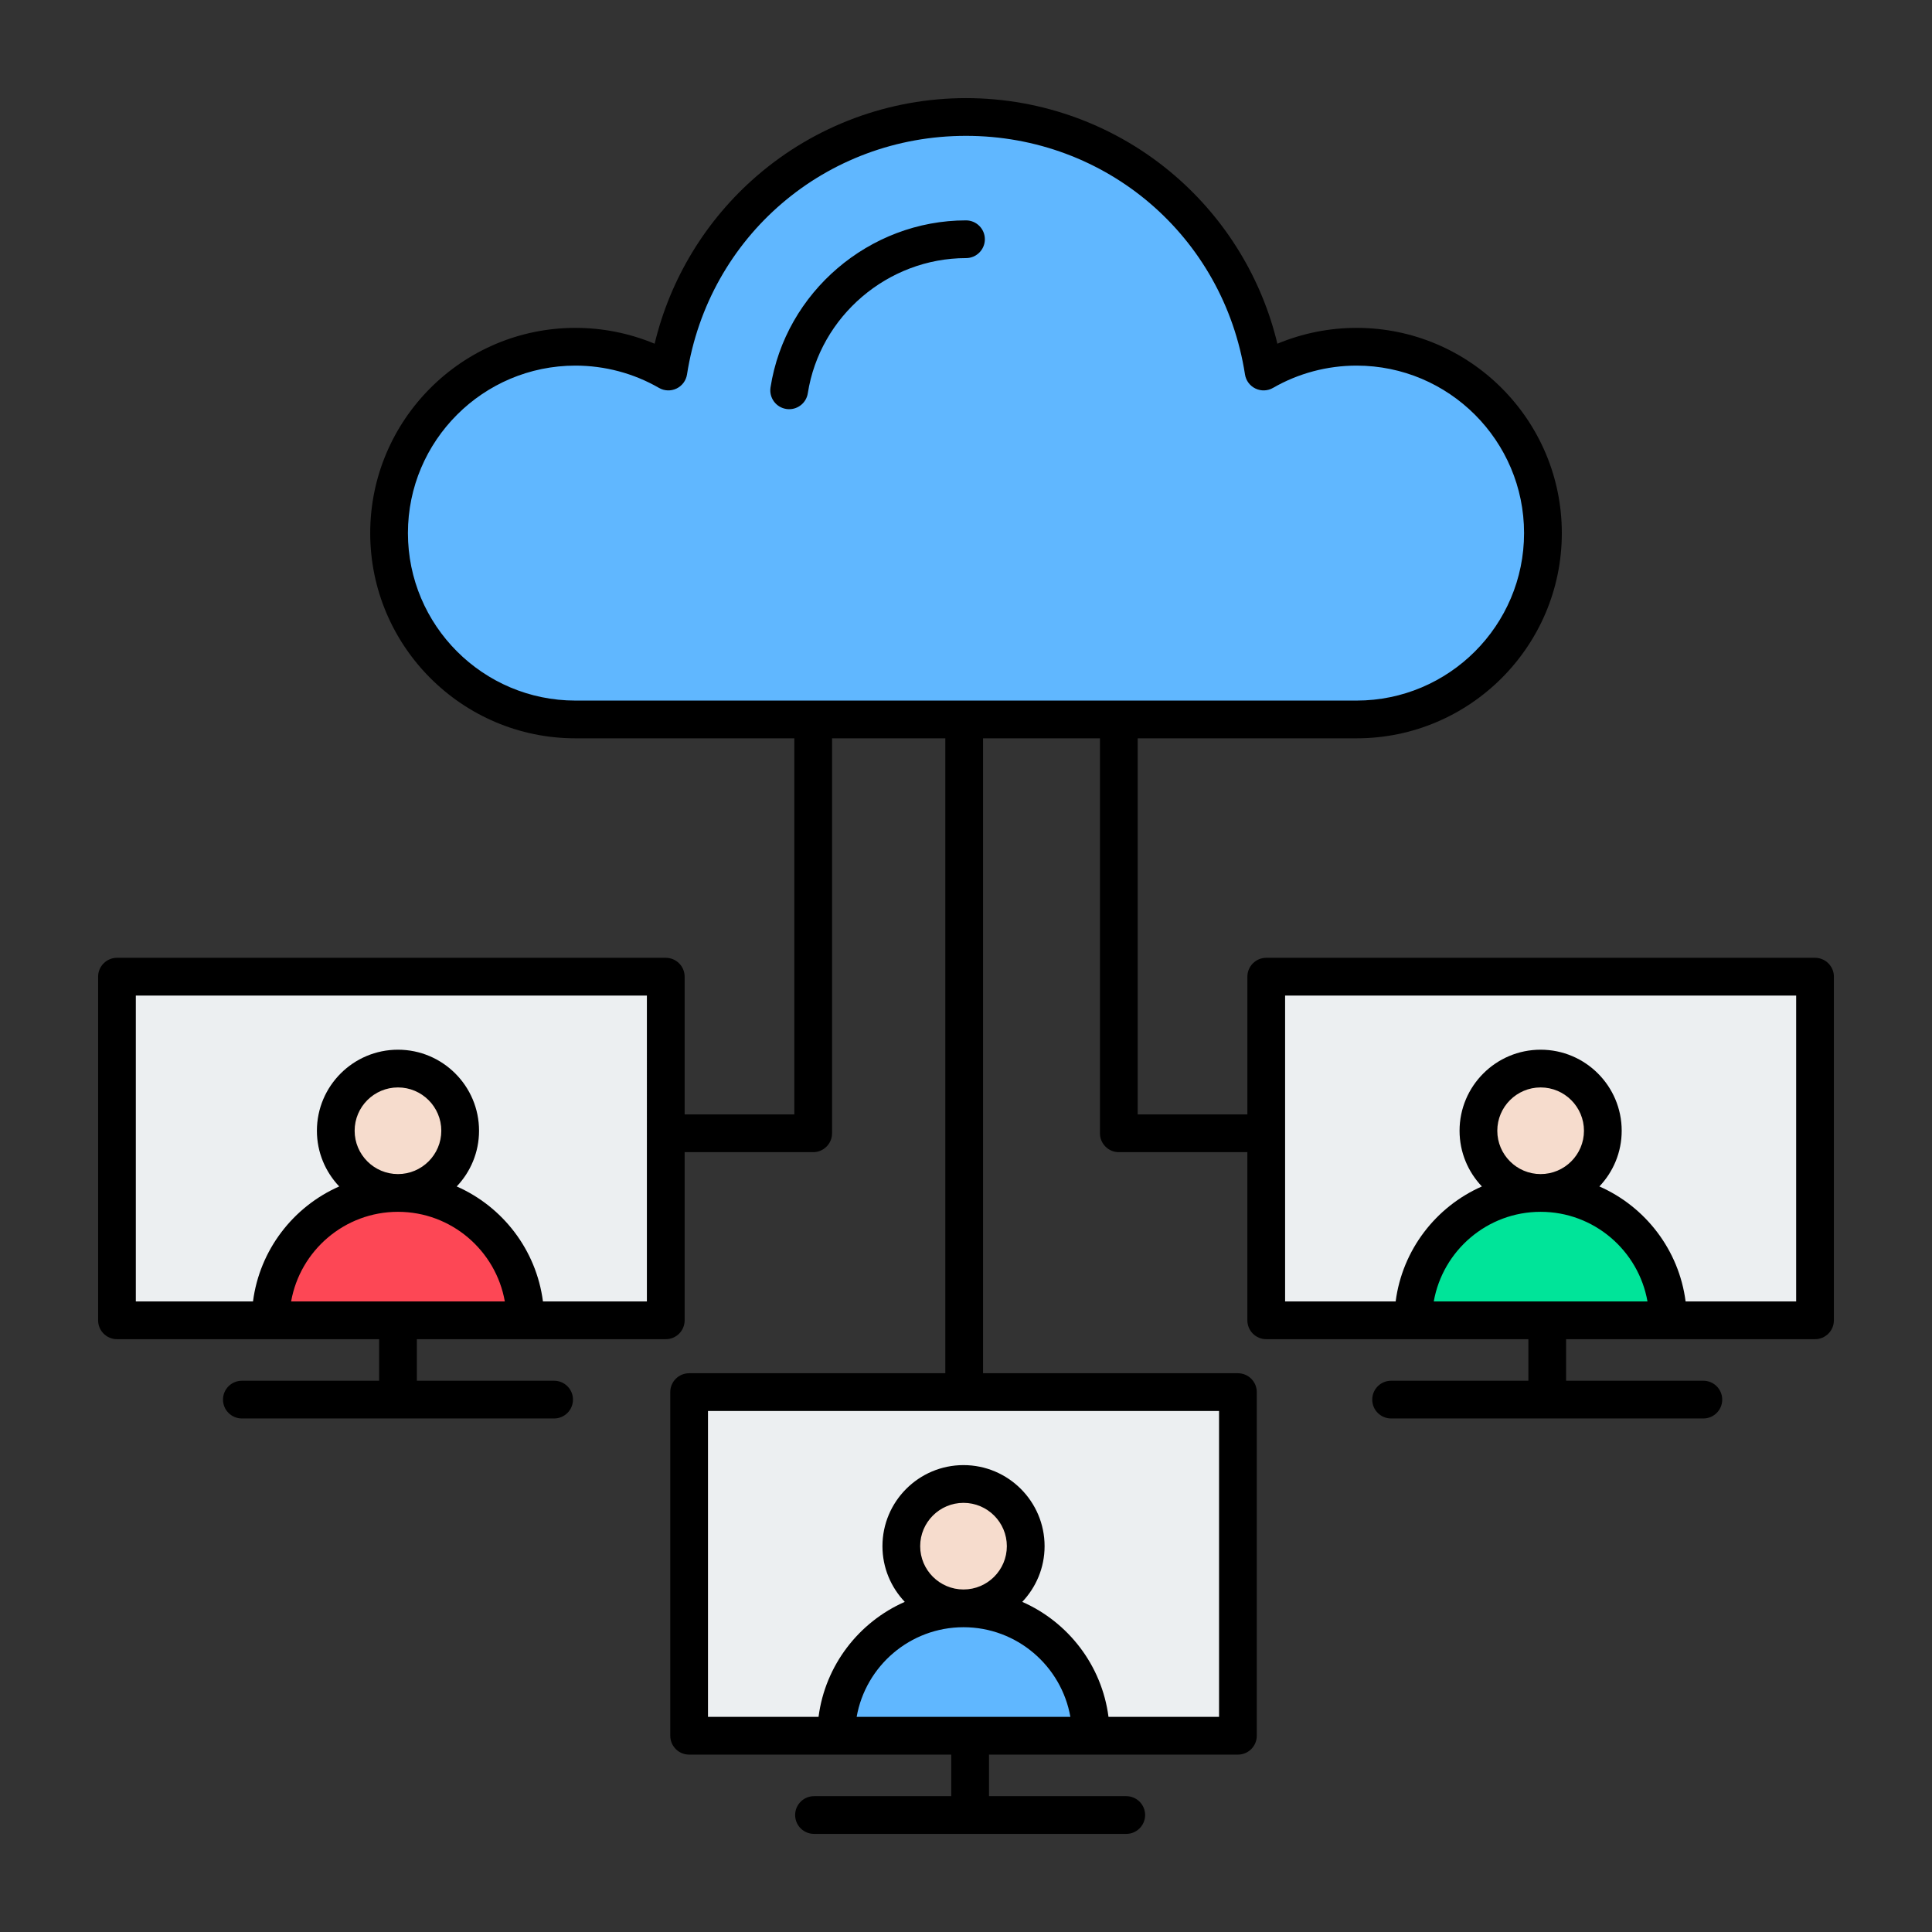 <svg id="Layer_1" enable-background="new 0 0 512 512" viewBox="0 0 512 512" xmlns="http://www.w3.org/2000/svg"><rect x="0" y="0" width="512" height="512" fill="#333333" stroke="none"/><g clip-rule="evenodd" fill-rule="evenodd"><path d="m359.509 187.659h-207.017c-25.58 0-46.386-20.808-46.386-46.388 0-25.576 20.811-46.379 46.386-46.379 8.107 0 16.113 2.115 23.135 6.168 1.81 1.044 4.142-.068 4.463-2.134 5.857-37.652 37.824-64.923 75.91-64.923s70.054 27.271 75.911 64.923c.321 2.065 2.652 3.178 4.462 2.134 7.022-4.053 15.029-6.168 23.137-6.168 25.575 0 46.385 20.803 46.385 46.379 0 25.58-20.805 46.388-46.386 46.388zm-147.405-83.756c3.333-21.425 22.231-37.503 43.896-37.503 1.658 0 3.001-1.343 3.001-3.001 0-1.656-1.346-2.996-3.001-2.996-24.577 0-46.043 18.269-49.824 42.575-.255 1.637.864 3.17 2.502 3.424 1.635.252 3.171-.86 3.426-2.499z" fill="#60b7ff"/><path d="m105.47 313.142c-7.436 0-13.485-6.045-13.485-13.481s6.049-13.481 13.485-13.481c7.435 0 13.482 6.046 13.482 13.481s-6.047 13.481-13.482 13.481z" fill="#f6dccd"/><path d="m136.17 346.901h-61.402l.413-2.347c2.581-14.652 15.389-25.411 30.289-25.411s27.706 10.759 30.286 25.411z" fill="#fd4755"/><path d="m338.566 261.831h139.435v85.07h-33.055l-.226-1.743c-1.65-12.754-9.93-23.738-21.673-28.909l-2.602-1.146 1.957-2.062c3.442-3.626 5.363-8.377 5.363-13.382 0-10.746-8.74-19.478-19.484-19.478-10.743 0-19.484 8.733-19.484 19.478 0 5.005 1.921 9.756 5.365 13.381l1.958 2.062-2.602 1.146c-11.743 5.171-20.023 16.155-21.675 28.909l-.226 1.743h-33.053v-85.069z" fill="#eceff1"/><path d="m421.767 299.661c0 7.435-6.05 13.481-13.484 13.481-7.435 0-13.483-6.046-13.483-13.481s6.048-13.481 13.483-13.481c7.434 0 13.484 6.045 13.484 13.481z" fill="#f6dccd"/><path d="m408.283 319.143c14.9 0 27.708 10.759 30.289 25.411l.413 2.347h-61.404l.413-2.347c2.58-14.652 15.389-25.411 30.289-25.411z" fill="#00e499"/><path d="m269.459 423.137c3.44-3.636 5.368-8.372 5.368-13.385 0-10.745-8.74-19.483-19.484-19.483-10.745 0-19.484 8.737-19.484 19.483 0 5.013 1.926 9.748 5.366 13.385l1.95 2.061-2.597 1.143c-11.74 5.169-20.023 16.151-21.673 28.903l-.226 1.743h-33.055v-85.07h139.437v85.07h-33.055l-.226-1.743c-1.652-12.752-9.934-23.735-21.674-28.904l-2.597-1.143z" fill="#eceff1"/><path d="m255.344 423.228c-7.434 0-13.485-6.04-13.485-13.476s6.05-13.481 13.485-13.481 13.482 6.046 13.482 13.481c0 7.436-6.048 13.476-13.482 13.476z" fill="#f6dccd"/><path d="m286.046 456.988h-61.404l.414-2.347c2.581-14.65 15.39-25.411 30.289-25.411 14.898 0 27.708 10.762 30.288 25.411z" fill="#60b7ff"/><path d="m173.436 346.901h-31.302l-.226-1.743c-1.651-12.754-9.932-23.738-21.674-28.909l-2.602-1.146 1.957-2.062c3.442-3.626 5.365-8.377 5.365-13.382 0-10.745-8.741-19.478-19.484-19.478-10.744 0-19.484 8.732-19.484 19.478 0 5.005 1.921 9.756 5.363 13.382l1.958 2.062-2.602 1.146c-11.743 5.17-20.023 16.154-21.673 28.909l-.226 1.743h-34.807v-85.07h139.436v85.07z" fill="#eceff1"/><path d="m476.001 263.831h-135.435v81.07h29.296c1.77-13.673 10.676-25.121 22.852-30.482-3.656-3.849-5.915-9.041-5.915-14.759 0-11.851 9.639-21.478 21.484-21.478 11.847 0 21.484 9.627 21.484 21.478 0 5.717-2.259 10.91-5.913 14.759 12.176 5.361 21.082 16.81 22.85 30.482h29.298v-81.07zm-96.038 81.071c2.374-13.481 14.17-23.758 28.319-23.758s25.945 10.278 28.319 23.758zm28.32-33.76c-6.332 0-11.483-5.151-11.483-11.481s5.15-11.481 11.483-11.481c6.332 0 11.485 5.151 11.485 11.481s-5.153 11.481-11.485 11.481zm-255.791-125.483h207.017c24.474 0 44.385-19.91 44.385-44.389 0-24.47-19.911-44.379-44.385-44.379-7.783 0-15.437 2.037-22.137 5.9-1.429.829-3.169.89-4.656.178s-2.528-2.107-2.78-3.737c-5.701-36.639-36.795-63.23-73.935-63.23s-68.234 26.591-73.934 63.23c-.254 1.63-1.295 3.025-2.78 3.737-1.487.712-3.23.651-4.658-.178-6.7-3.863-14.354-5.9-22.136-5.9-24.474 0-44.387 19.909-44.387 44.379 0 24.48 19.912 44.389 44.386 44.389zm170.57 188.259h-135.437v81.07h29.298c1.769-13.668 10.674-25.116 22.85-30.477-3.654-3.863-5.913-9.042-5.913-14.759 0-11.851 9.637-21.483 21.484-21.483 11.845 0 21.484 9.632 21.484 21.483 0 5.717-2.261 10.896-5.915 14.759 12.176 5.361 21.082 16.809 22.852 30.477h29.298v-81.07zm-96.038 81.07c2.374-13.476 14.168-23.758 28.319-23.758 14.149 0 25.945 10.282 28.319 23.758zm39.802-45.236c0 6.331-5.15 11.476-11.482 11.476s-11.485-5.146-11.485-11.476 5.153-11.481 11.485-11.481 11.482 5.15 11.482 11.481zm-95.39-145.921h-135.437v81.07h31.05c1.768-13.673 10.674-25.121 22.85-30.482-3.654-3.849-5.913-9.041-5.913-14.759 0-11.851 9.637-21.478 21.484-21.478 11.845 0 21.484 9.627 21.484 21.478 0 5.717-2.261 10.91-5.915 14.759 12.176 5.361 21.081 16.81 22.852 30.482h27.545zm-94.285 81.071c2.375-13.481 14.17-23.758 28.319-23.758s25.943 10.278 28.317 23.758zm28.319-33.76c-6.334 0-11.485-5.151-11.485-11.481s5.151-11.481 11.485-11.481c6.332 0 11.483 5.151 11.483 11.481s-5.151 11.481-11.483 11.481zm380.53-52.312v91.072c0 2.758-2.238 4.996-5.001 4.996h-38.953c-.004 0-.006 0-.009 0h-27.004v11.013h36.374c2.762 0 5.001 2.238 5.001 5.001 0 2.758-2.238 4.996-5.001 4.996h-82.747c-2.76 0-5.001-2.238-5.001-4.996 0-2.763 2.24-5.001 5.001-5.001h36.374v-11.013h-30.504c-.004 0-.008 0-.011 0h-38.953c-2.762 0-5.001-2.238-5.001-4.996v-44.571h-34.066c-2.762 0-5-2.243-5-5.001v-104.669h-30.979v168.26h67.541c2.762 0 5.001 2.238 5.001 5v91.067c0 2.762-2.239 5.001-5.001 5.001h-38.953c-.004 0-.008 0-.011 0h-27.002v11.013h36.374c2.76 0 4.999 2.238 4.999 5.001 0 2.758-2.238 4.996-4.999 4.996h-82.749c-2.76 0-4.999-2.238-4.999-4.996 0-2.763 2.239-5.001 4.999-5.001h36.374v-11.012h-30.505c-.004 0-.006 0-.009 0h-38.955c-2.76 0-4.999-2.238-4.999-5.001v-91.067c0-2.762 2.239-5 4.999-5h67.894v-168.26h-30.016v104.668c0 2.758-2.239 5.001-5.001 5.001h-34.066v44.571c0 2.758-2.239 4.996-4.999 4.996h-37.204c-.004 0-.006 0-.009 0h-28.755v11.013h36.374c2.762 0 5.001 2.238 5.001 5.001 0 2.758-2.239 4.996-5.001 4.996h-82.748c-2.762 0-5.001-2.238-5.001-4.996 0-2.763 2.239-5.001 5.001-5.001h36.374v-11.013h-28.754c-.004 0-.006 0-.009 0h-40.706c-2.762 0-5.001-2.238-5.001-4.996v-91.072c0-2.758 2.239-5.001 5.001-5.001h145.436c2.76 0 4.999 2.243 4.999 5.001v36.499h29.067v-99.668h-58.01c-29.989 0-54.386-24.4-54.386-54.39 0-29.981 24.398-54.381 54.386-54.381 7.232 0 14.377 1.438 20.992 4.2 4.107-17.189 13.568-32.79 27.083-44.468 15.386-13.303 35.074-20.621 55.433-20.621s40.045 7.319 55.433 20.621c13.516 11.678 22.976 27.279 27.083 44.468 6.617-2.763 13.761-4.2 20.994-4.2 29.989 0 54.387 24.4 54.387 54.381 0 29.99-24.398 54.39-54.387 54.39h-58.012v99.668h29.067v-36.499c0-2.758 2.239-5.001 5.001-5.001h145.434c2.762.001 5 2.244 5 5.001zm-224.999-195.431c0 2.763-2.239 5.001-5.001 5.001-20.721 0-38.745 15.4-41.92 35.811-.384 2.472-2.513 4.228-4.935 4.228-.256 0-.514-.019-.774-.061-2.729-.417-4.598-2.978-4.172-5.708 3.925-25.238 26.195-44.267 51.8-44.267 2.763 0 5.002 2.238 5.002 4.996z"/></g></svg>